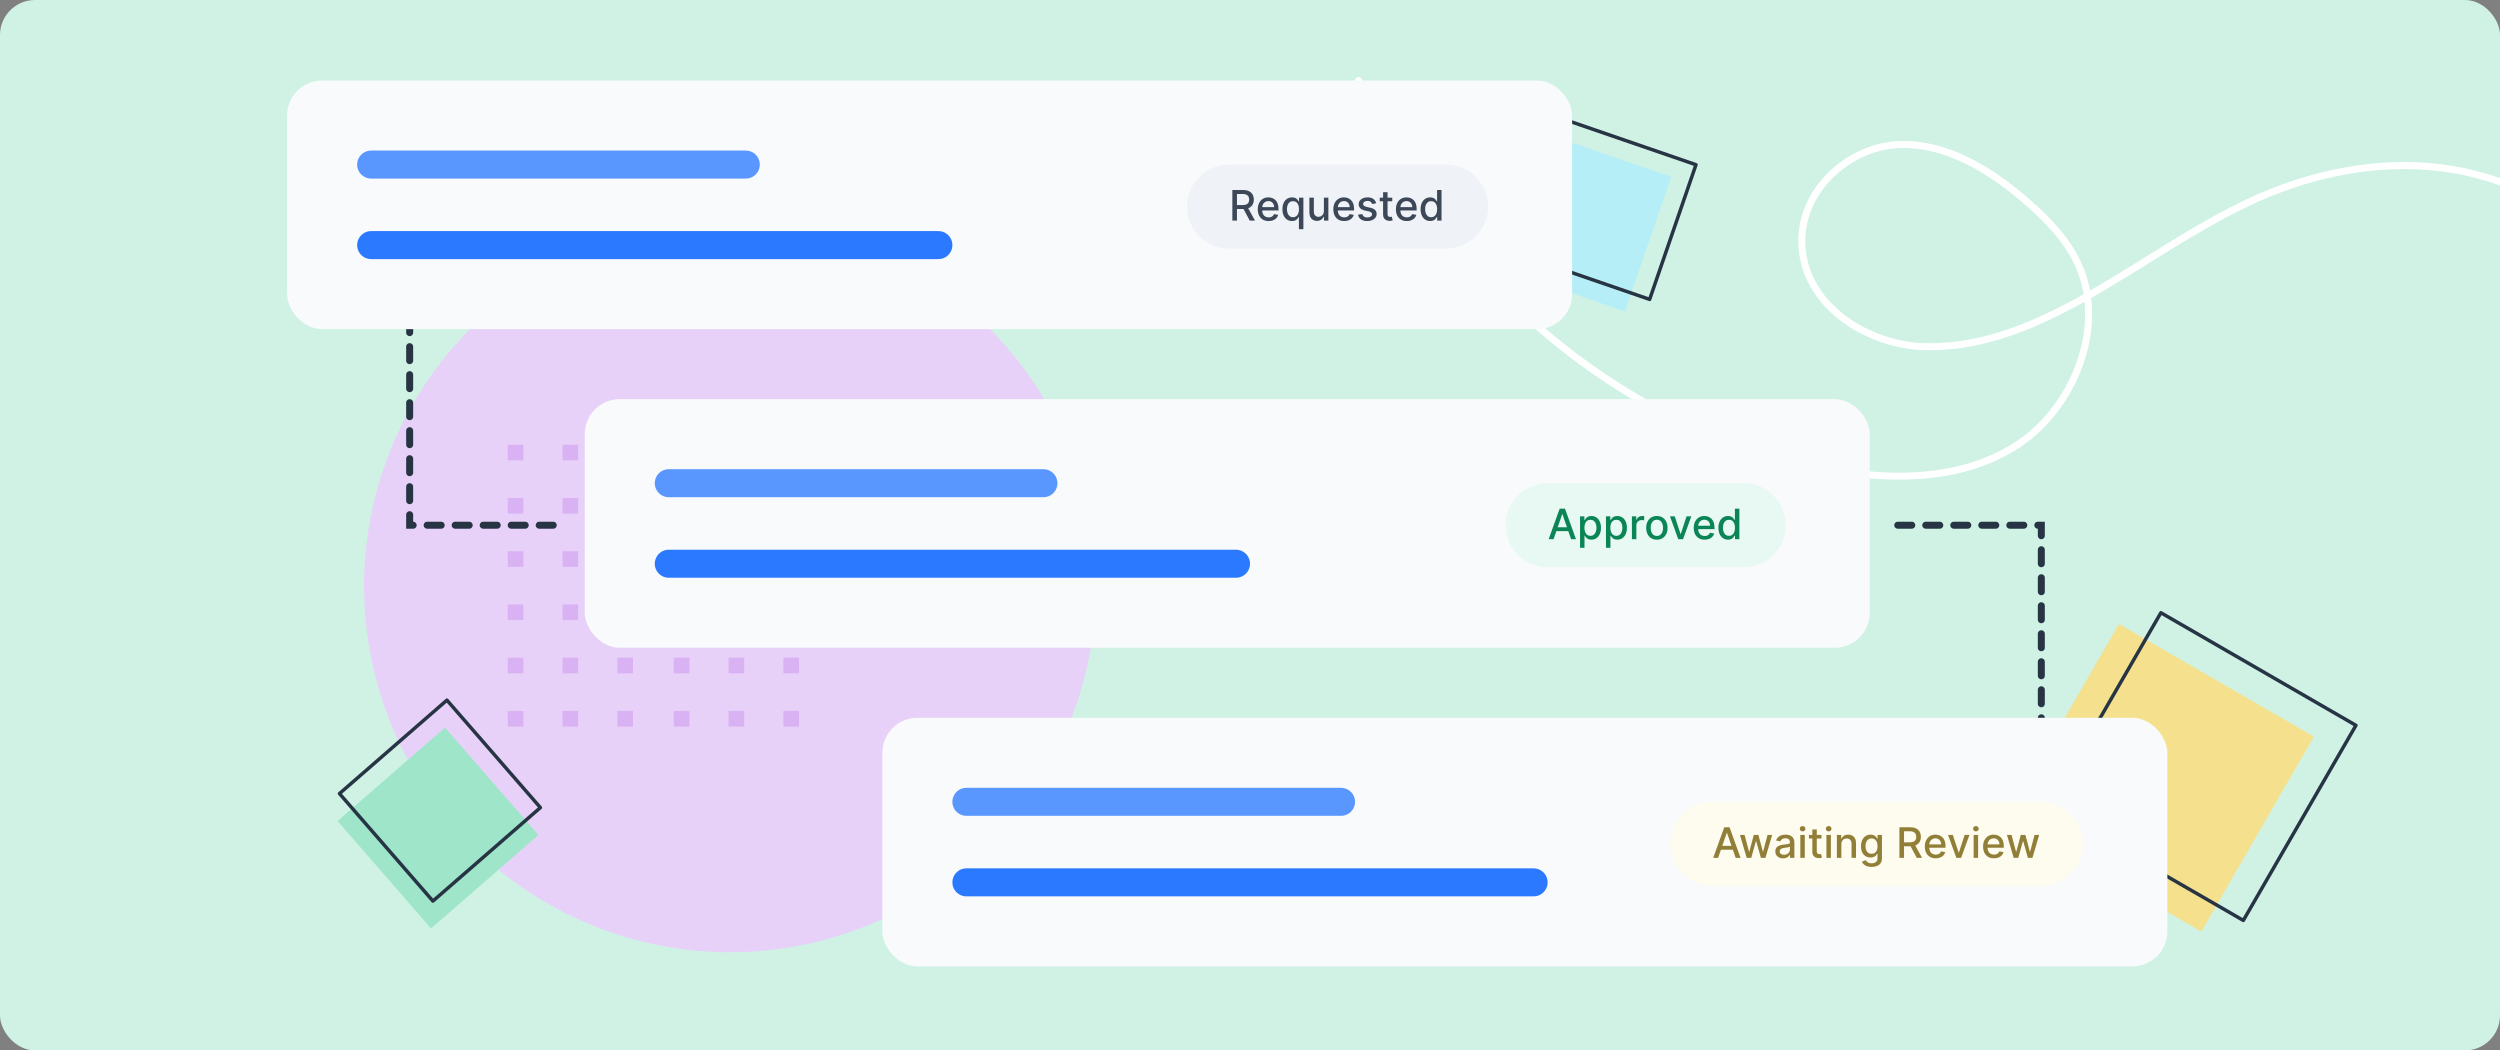 <svg width="714" height="300" viewBox="0 0 714 300" fill="none" xmlns="http://www.w3.org/2000/svg">
<rect x="0" y="0" width="714" height="300" fill="#808080" stroke="none"/>
<rect width="714" height="300" rx="10" fill="#CFF2E5"/>
<g clip-path="url(#clip0_301_1087)">
<path d="M179.026 67.243C205.384 59.456 233.751 62.405 257.946 75.446C260.208 76.654 262.422 77.949 264.59 79.329C281.728 90.243 295.318 105.913 303.699 124.424C312.079 142.936 314.888 163.487 311.781 183.567C311.54 185.194 311.249 186.818 310.902 188.425C306.685 208.998 296.371 227.824 281.304 242.45C266.236 257.076 247.114 266.825 226.426 270.426C205.739 274.028 184.447 271.315 165.322 262.642C146.198 253.968 130.128 239.736 119.205 221.799C118.25 220.257 117.347 218.665 116.475 217.065C113.048 210.657 110.287 203.914 108.233 196.943C105.54 187.785 104.107 178.303 103.976 168.758C103.954 167.092 103.963 165.417 104.018 163.728C104.821 141.808 112.496 120.697 125.957 103.381C139.418 86.065 157.984 73.423 179.026 67.243Z" fill="#E8D1F8"/>
<path d="M605.163 178.212L660.87 210.374L628.707 266.082L573 233.919L605.163 178.212Z" fill="#F5E18D"/>
<path d="M438.862 37.259L477.319 50.49L464.088 88.948L425.63 75.716L438.862 37.259Z" fill="#B6EEF7"/>
<path d="M617.149 175L672.856 207.163L640.693 262.87L584.986 230.707L617.149 175Z" stroke="#273444" stroke-linecap="round" stroke-linejoin="round"/>
<path d="M445.912 33.818L484.37 47.049L471.139 85.507L432.681 72.275L445.912 33.818Z" stroke="#273444" stroke-linecap="round" stroke-linejoin="round"/>
<path d="M96.409 234.479L127.096 207.79L153.786 238.478L123.098 265.167L96.409 234.479Z" fill="#9FE5CA"/>
<path d="M96.954 226.653L127.642 199.963L154.331 230.651L123.644 257.34L96.954 226.653Z" stroke="#273444" stroke-linecap="round" stroke-linejoin="round"/>
<path d="M149.473 127H145V131.473H149.473V127Z" fill="#D9B2F4"/>
<path d="M149.473 172.626H145V177.099H149.473V172.626Z" fill="#D9B2F4"/>
<path d="M165.129 127H160.656V131.473H165.129V127Z" fill="#D9B2F4"/>
<path d="M165.129 172.626H160.656V177.099H165.129V172.626Z" fill="#D9B2F4"/>
<path d="M180.785 127H176.312V131.473H180.785V127Z" fill="#D9B2F4"/>
<path d="M180.785 172.626H176.312V177.099H180.785V172.626Z" fill="#D9B2F4"/>
<path d="M149.473 142.209H145V146.682H149.473V142.209Z" fill="#D9B2F4"/>
<path d="M149.473 187.835H145V192.308H149.473V187.835Z" fill="#D9B2F4"/>
<path d="M165.129 142.209H160.656V146.682H165.129V142.209Z" fill="#D9B2F4"/>
<path d="M165.129 187.835H160.656V192.308H165.129V187.835Z" fill="#D9B2F4"/>
<path d="M180.785 142.209H176.312V146.682H180.785V142.209Z" fill="#D9B2F4"/>
<path d="M180.785 187.835H176.312V192.308H180.785V187.835Z" fill="#D9B2F4"/>
<path d="M149.473 157.417H145V161.89H149.473V157.417Z" fill="#D9B2F4"/>
<path d="M149.473 203.043H145V207.517H149.473V203.043Z" fill="#D9B2F4"/>
<path d="M165.129 157.417H160.656V161.89H165.129V157.417Z" fill="#D9B2F4"/>
<path d="M165.129 203.043H160.656V207.517H165.129V203.043Z" fill="#D9B2F4"/>
<path d="M180.785 157.417H176.312V161.89H180.785V157.417Z" fill="#D9B2F4"/>
<path d="M180.785 203.043H176.312V207.517H180.785V203.043Z" fill="#D9B2F4"/>
<path d="M196.888 127H192.415V131.473H196.888V127Z" fill="#D9B2F4"/>
<path d="M196.888 172.626H192.415V177.099H196.888V172.626Z" fill="#D9B2F4"/>
<path d="M212.544 127H208.071V131.473H212.544V127Z" fill="#D9B2F4"/>
<path d="M212.544 172.626H208.071V177.099H212.544V172.626Z" fill="#D9B2F4"/>
<path d="M228.2 127H223.727V131.473H228.2V127Z" fill="#D9B2F4"/>
<path d="M228.2 172.626H223.727V177.099H228.2V172.626Z" fill="#D9B2F4"/>
<path d="M196.888 142.209H192.415V146.682H196.888V142.209Z" fill="#D9B2F4"/>
<path d="M196.888 187.835H192.415V192.308H196.888V187.835Z" fill="#D9B2F4"/>
<path d="M212.544 142.209H208.071V146.682H212.544V142.209Z" fill="#D9B2F4"/>
<path d="M212.544 187.835H208.071V192.308H212.544V187.835Z" fill="#D9B2F4"/>
<path d="M228.2 142.209H223.727V146.682H228.2V142.209Z" fill="#D9B2F4"/>
<path d="M228.2 187.835H223.727V192.308H228.2V187.835Z" fill="#D9B2F4"/>
<path d="M196.888 157.417H192.415V161.89H196.888V157.417Z" fill="#D9B2F4"/>
<path d="M196.888 203.043H192.415V207.517H196.888V203.043Z" fill="#D9B2F4"/>
<path d="M212.544 157.417H208.071V161.89H212.544V157.417Z" fill="#D9B2F4"/>
<path d="M212.544 203.043H208.071V207.517H212.544V203.043Z" fill="#D9B2F4"/>
<path d="M228.2 157.417H223.727V161.89H228.2V157.417Z" fill="#D9B2F4"/>
<path d="M228.2 203.043H223.727V207.517H228.2V203.043Z" fill="#D9B2F4"/>
<path d="M762 109.876C757.93 82.988 738.103 60.903 714.778 52.215C691.453 43.526 665.433 46.947 642.699 57.529C611.774 71.896 584.035 99.292 550.472 99.04C533.705 98.925 514.439 87.16 514.6 68.578C514.744 53.351 528.847 41.684 542.586 41.27C556.325 40.855 569.137 48.916 579.854 58.452C585.372 63.365 590.693 68.918 593.756 75.996C601.504 93.808 591.996 116.415 576.722 126.672C561.448 136.929 542.396 137.311 524.677 134.501C466.392 125.117 413.409 81.893 388 23" stroke="white" stroke-width="2" stroke-linecap="round" stroke-linejoin="round"/>
<path d="M117 91V150H159" stroke="#273444" stroke-width="2" stroke-linecap="round" stroke-dasharray="4 4"/>
<path d="M583 209V150H541" stroke="#273444" stroke-width="2" stroke-linecap="round" stroke-dasharray="4 4"/>
<rect x="82" y="23" width="367" height="71" rx="10" fill="#F9FAFC"/>
<path d="M106 47H213" stroke="#5997FF" stroke-width="8" stroke-linecap="round"/>
<path d="M106 70H268" stroke="#2A79FF" stroke-width="8" stroke-linecap="round"/>
<path d="M339 59C339 52.373 344.373 47 351 47H413C419.627 47 425 52.373 425 59C425 65.628 419.627 71 413 71H351C344.373 71 339 65.628 339 59Z" fill="#EFF2F7"/>
<path d="M351.959 63V54.273H355.07C355.746 54.273 356.307 54.389 356.753 54.622C357.202 54.855 357.537 55.178 357.759 55.59C357.98 55.999 358.091 56.472 358.091 57.009C358.091 57.543 357.979 58.013 357.754 58.419C357.533 58.823 357.197 59.136 356.749 59.361C356.303 59.585 355.741 59.698 355.065 59.698H352.709V58.564H354.946C355.372 58.564 355.719 58.503 355.986 58.381C356.256 58.259 356.453 58.081 356.578 57.848C356.703 57.615 356.766 57.335 356.766 57.009C356.766 56.679 356.702 56.394 356.574 56.152C356.449 55.911 356.251 55.726 355.982 55.598C355.714 55.468 355.364 55.402 354.929 55.402H353.276V63H351.959ZM356.267 59.063L358.423 63H356.923L354.81 59.063H356.267ZM362.33 63.132C361.685 63.132 361.13 62.995 360.664 62.719C360.201 62.441 359.843 62.05 359.59 61.547C359.34 61.041 359.215 60.449 359.215 59.77C359.215 59.1 359.34 58.509 359.59 57.997C359.843 57.486 360.195 57.087 360.647 56.8C361.101 56.513 361.632 56.37 362.24 56.37C362.61 56.37 362.968 56.431 363.314 56.553C363.661 56.675 363.972 56.867 364.248 57.128C364.523 57.389 364.74 57.729 364.9 58.147C365.059 58.561 365.138 59.066 365.138 59.659V60.111H359.935V59.156H363.89C363.89 58.821 363.821 58.524 363.685 58.266C363.549 58.004 363.357 57.798 363.11 57.648C362.865 57.497 362.578 57.422 362.249 57.422C361.891 57.422 361.578 57.51 361.311 57.686C361.047 57.86 360.843 58.087 360.698 58.368C360.556 58.647 360.485 58.949 360.485 59.276V60.022C360.485 60.459 360.561 60.831 360.715 61.138C360.871 61.445 361.088 61.679 361.367 61.841C361.645 62 361.971 62.08 362.343 62.08C362.584 62.08 362.804 62.046 363.003 61.977C363.202 61.906 363.374 61.801 363.519 61.662C363.664 61.523 363.775 61.351 363.851 61.147L365.057 61.364C364.961 61.719 364.787 62.03 364.537 62.297C364.29 62.561 363.979 62.767 363.604 62.915C363.232 63.06 362.807 63.132 362.33 63.132ZM370.971 65.455V61.982H370.894C370.817 62.121 370.707 62.28 370.562 62.459C370.42 62.638 370.224 62.794 369.974 62.928C369.724 63.061 369.4 63.128 369.002 63.128C368.474 63.128 368.002 62.993 367.587 62.723C367.175 62.45 366.852 62.063 366.616 61.56C366.383 61.054 366.266 60.448 366.266 59.74C366.266 59.033 366.384 58.428 366.62 57.925C366.859 57.422 367.185 57.037 367.6 56.77C368.015 56.503 368.485 56.37 369.011 56.37C369.417 56.37 369.744 56.438 369.991 56.574C370.241 56.708 370.434 56.864 370.57 57.043C370.71 57.222 370.817 57.379 370.894 57.516H371.001V56.455H372.245V65.455H370.971ZM369.283 62.041C369.65 62.041 369.96 61.945 370.212 61.752C370.468 61.556 370.661 61.284 370.792 60.938C370.925 60.591 370.992 60.188 370.992 59.727C370.992 59.273 370.927 58.875 370.796 58.534C370.665 58.193 370.474 57.928 370.221 57.737C369.968 57.547 369.656 57.452 369.283 57.452C368.9 57.452 368.58 57.551 368.325 57.75C368.069 57.949 367.876 58.22 367.745 58.564C367.617 58.908 367.553 59.296 367.553 59.727C367.553 60.165 367.619 60.558 367.749 60.908C367.88 61.257 368.073 61.534 368.329 61.739C368.587 61.941 368.906 62.041 369.283 62.041ZM378.104 60.286V56.455H379.383V63H378.13V61.867H378.062C377.911 62.216 377.67 62.507 377.337 62.74C377.008 62.97 376.597 63.085 376.106 63.085C375.685 63.085 375.313 62.993 374.989 62.808C374.668 62.621 374.415 62.344 374.231 61.977C374.049 61.611 373.958 61.158 373.958 60.618V56.455H375.232V60.465C375.232 60.911 375.356 61.266 375.603 61.53C375.85 61.794 376.171 61.926 376.566 61.926C376.805 61.926 377.042 61.867 377.278 61.747C377.516 61.628 377.714 61.448 377.87 61.206C378.029 60.965 378.107 60.658 378.104 60.286ZM383.916 63.132C383.271 63.132 382.716 62.995 382.25 62.719C381.787 62.441 381.429 62.05 381.176 61.547C380.926 61.041 380.801 60.449 380.801 59.77C380.801 59.1 380.926 58.509 381.176 57.997C381.429 57.486 381.781 57.087 382.233 56.8C382.687 56.513 383.218 56.37 383.826 56.37C384.196 56.37 384.554 56.431 384.9 56.553C385.247 56.675 385.558 56.867 385.833 57.128C386.109 57.389 386.326 57.729 386.485 58.147C386.645 58.561 386.724 59.066 386.724 59.659V60.111H381.521V59.156H385.475C385.475 58.821 385.407 58.524 385.271 58.266C385.135 58.004 384.943 57.798 384.696 57.648C384.451 57.497 384.164 57.422 383.835 57.422C383.477 57.422 383.164 57.51 382.897 57.686C382.633 57.86 382.429 58.087 382.284 58.368C382.142 58.647 382.071 58.949 382.071 59.276V60.022C382.071 60.459 382.147 60.831 382.301 61.138C382.457 61.445 382.674 61.679 382.953 61.841C383.231 62 383.556 62.08 383.929 62.08C384.17 62.08 384.39 62.046 384.589 61.977C384.788 61.906 384.96 61.801 385.105 61.662C385.25 61.523 385.36 61.351 385.437 61.147L386.643 61.364C386.547 61.719 386.373 62.03 386.123 62.297C385.876 62.561 385.565 62.767 385.19 62.915C384.818 63.06 384.393 63.132 383.916 63.132ZM393.043 58.053L391.888 58.257C391.839 58.11 391.763 57.969 391.658 57.835C391.555 57.702 391.416 57.593 391.24 57.507C391.064 57.422 390.844 57.379 390.58 57.379C390.219 57.379 389.918 57.46 389.676 57.622C389.435 57.781 389.314 57.987 389.314 58.24C389.314 58.459 389.395 58.635 389.557 58.769C389.719 58.902 389.98 59.011 390.341 59.097L391.381 59.335C391.983 59.475 392.432 59.689 392.727 59.979C393.023 60.269 393.17 60.645 393.17 61.108C393.17 61.5 393.057 61.85 392.83 62.156C392.605 62.46 392.291 62.699 391.888 62.872C391.487 63.046 391.023 63.132 390.494 63.132C389.761 63.132 389.163 62.976 388.7 62.663C388.237 62.348 387.953 61.901 387.848 61.321L389.08 61.134C389.156 61.455 389.314 61.698 389.553 61.862C389.791 62.024 390.102 62.105 390.486 62.105C390.903 62.105 391.237 62.019 391.487 61.845C391.737 61.669 391.862 61.455 391.862 61.202C391.862 60.997 391.786 60.825 391.632 60.686C391.482 60.547 391.25 60.442 390.938 60.371L389.83 60.128C389.219 59.989 388.767 59.767 388.474 59.463C388.185 59.159 388.04 58.774 388.04 58.308C388.04 57.922 388.148 57.584 388.364 57.294C388.58 57.004 388.878 56.779 389.259 56.617C389.639 56.452 390.075 56.37 390.567 56.37C391.274 56.37 391.831 56.523 392.237 56.83C392.643 57.134 392.912 57.541 393.043 58.053ZM397.627 56.455V57.477H394.051V56.455H397.627ZM395.01 54.886H396.284V61.078C396.284 61.325 396.321 61.511 396.395 61.636C396.469 61.759 396.564 61.843 396.681 61.888C396.8 61.931 396.929 61.952 397.069 61.952C397.171 61.952 397.26 61.945 397.337 61.931C397.414 61.916 397.473 61.905 397.516 61.897L397.746 62.949C397.672 62.977 397.567 63.006 397.431 63.034C397.294 63.066 397.124 63.083 396.919 63.085C396.584 63.091 396.272 63.031 395.982 62.906C395.692 62.781 395.458 62.588 395.279 62.327C395.1 62.066 395.01 61.737 395.01 61.343V54.886ZM401.787 63.132C401.142 63.132 400.587 62.995 400.121 62.719C399.658 62.441 399.3 62.05 399.047 61.547C398.797 61.041 398.672 60.449 398.672 59.77C398.672 59.1 398.797 58.509 399.047 57.997C399.3 57.486 399.652 57.087 400.104 56.8C400.558 56.513 401.089 56.37 401.697 56.37C402.067 56.37 402.425 56.431 402.771 56.553C403.118 56.675 403.429 56.867 403.705 57.128C403.98 57.389 404.197 57.729 404.357 58.147C404.516 58.561 404.595 59.066 404.595 59.659V60.111H399.392V59.156H403.347C403.347 58.821 403.278 58.524 403.142 58.266C403.006 58.004 402.814 57.798 402.567 57.648C402.322 57.497 402.036 57.422 401.706 57.422C401.348 57.422 401.036 57.51 400.768 57.686C400.504 57.86 400.3 58.087 400.155 58.368C400.013 58.647 399.942 58.949 399.942 59.276V60.022C399.942 60.459 400.018 60.831 400.172 61.138C400.328 61.445 400.545 61.679 400.824 61.841C401.102 62 401.428 62.08 401.8 62.08C402.041 62.08 402.261 62.046 402.46 61.977C402.659 61.906 402.831 61.801 402.976 61.662C403.121 61.523 403.232 61.351 403.308 61.147L404.514 61.364C404.418 61.719 404.244 62.03 403.994 62.297C403.747 62.561 403.436 62.767 403.061 62.915C402.689 63.06 402.264 63.132 401.787 63.132ZM408.459 63.128C407.931 63.128 407.459 62.993 407.044 62.723C406.632 62.45 406.309 62.063 406.073 61.56C405.84 61.054 405.723 60.448 405.723 59.74C405.723 59.033 405.841 58.428 406.077 57.925C406.316 57.422 406.642 57.037 407.057 56.77C407.472 56.503 407.942 56.37 408.468 56.37C408.874 56.37 409.201 56.438 409.448 56.574C409.698 56.708 409.891 56.864 410.027 57.043C410.167 57.222 410.275 57.379 410.351 57.516H410.428V54.273H411.702V63H410.458V61.982H410.351C410.275 62.121 410.164 62.28 410.019 62.459C409.877 62.638 409.681 62.794 409.431 62.928C409.181 63.061 408.857 63.128 408.459 63.128ZM408.74 62.041C409.107 62.041 409.417 61.945 409.669 61.752C409.925 61.556 410.118 61.284 410.249 60.938C410.382 60.591 410.449 60.188 410.449 59.727C410.449 59.273 410.384 58.875 410.253 58.534C410.123 58.193 409.931 57.928 409.678 57.737C409.425 57.547 409.113 57.452 408.74 57.452C408.357 57.452 408.037 57.551 407.782 57.75C407.526 57.949 407.333 58.22 407.202 58.564C407.074 58.908 407.01 59.296 407.01 59.727C407.01 60.165 407.076 60.558 407.206 60.908C407.337 61.257 407.53 61.534 407.786 61.739C408.044 61.941 408.363 62.041 408.74 62.041Z" fill="#3C4858"/>
<rect x="167" y="114" width="367" height="71" rx="10" fill="#F9FAFC"/>
<path d="M191 138H298" stroke="#5997FF" stroke-width="8" stroke-linecap="round"/>
<path d="M191 161H353" stroke="#2A79FF" stroke-width="8" stroke-linecap="round"/>
<path d="M430 150C430 143.373 435.373 138 442 138H498C504.627 138 510 143.373 510 150C510 156.628 504.627 162 498 162H442C435.373 162 430 156.628 430 150Z" fill="#E7F9F2"/>
<path d="M443.696 154H442.298L445.439 145.273H446.96L450.101 154H448.703L446.236 146.858H446.168L443.696 154ZM443.93 150.583H448.464V151.691H443.93V150.583ZM451.259 156.455V147.455H452.503V148.516H452.61C452.684 148.379 452.79 148.222 452.929 148.043C453.069 147.864 453.262 147.708 453.509 147.574C453.756 147.438 454.083 147.37 454.489 147.37C455.017 147.37 455.489 147.503 455.904 147.77C456.319 148.037 456.644 148.422 456.88 148.925C457.118 149.428 457.238 150.033 457.238 150.74C457.238 151.448 457.12 152.054 456.884 152.56C456.648 153.063 456.324 153.45 455.912 153.723C455.5 153.993 455.03 154.128 454.502 154.128C454.104 154.128 453.779 154.061 453.526 153.928C453.276 153.794 453.08 153.638 452.938 153.459C452.796 153.28 452.686 153.121 452.61 152.982H452.533V156.455H451.259ZM452.507 150.727C452.507 151.188 452.574 151.591 452.708 151.938C452.841 152.284 453.034 152.556 453.287 152.752C453.54 152.945 453.85 153.041 454.216 153.041C454.597 153.041 454.915 152.941 455.171 152.739C455.426 152.534 455.62 152.257 455.75 151.908C455.884 151.558 455.951 151.165 455.951 150.727C455.951 150.296 455.885 149.908 455.755 149.564C455.627 149.22 455.434 148.949 455.175 148.75C454.919 148.551 454.6 148.452 454.216 148.452C453.847 148.452 453.534 148.547 453.279 148.737C453.026 148.928 452.834 149.193 452.703 149.534C452.573 149.875 452.507 150.273 452.507 150.727ZM458.665 156.455V147.455H459.909V148.516H460.016C460.09 148.379 460.196 148.222 460.336 148.043C460.475 147.864 460.668 147.708 460.915 147.574C461.162 147.438 461.489 147.37 461.895 147.37C462.424 147.37 462.895 147.503 463.31 147.77C463.725 148.037 464.05 148.422 464.286 148.925C464.524 149.428 464.644 150.033 464.644 150.74C464.644 151.448 464.526 152.054 464.29 152.56C464.054 153.063 463.73 153.45 463.319 153.723C462.907 153.993 462.436 154.128 461.908 154.128C461.51 154.128 461.185 154.061 460.932 153.928C460.682 153.794 460.486 153.638 460.344 153.459C460.202 153.28 460.093 153.121 460.016 152.982H459.939V156.455H458.665ZM459.914 150.727C459.914 151.188 459.98 151.591 460.114 151.938C460.247 152.284 460.441 152.556 460.694 152.752C460.946 152.945 461.256 153.041 461.622 153.041C462.003 153.041 462.321 152.941 462.577 152.739C462.833 152.534 463.026 152.257 463.157 151.908C463.29 151.558 463.357 151.165 463.357 150.727C463.357 150.296 463.292 149.908 463.161 149.564C463.033 149.22 462.84 148.949 462.581 148.75C462.326 148.551 462.006 148.452 461.622 148.452C461.253 148.452 460.941 148.547 460.685 148.737C460.432 148.928 460.24 149.193 460.11 149.534C459.979 149.875 459.914 150.273 459.914 150.727ZM466.071 154V147.455H467.303V148.495H467.371C467.49 148.142 467.701 147.865 468.002 147.664C468.306 147.459 468.649 147.357 469.033 147.357C469.113 147.357 469.206 147.36 469.314 147.365C469.425 147.371 469.512 147.378 469.574 147.387V148.605C469.523 148.591 469.432 148.575 469.301 148.558C469.171 148.539 469.04 148.529 468.909 148.529C468.608 148.529 468.34 148.593 468.104 148.72C467.871 148.845 467.686 149.02 467.55 149.245C467.414 149.466 467.345 149.719 467.345 150.003V154H466.071ZM473.2 154.132C472.586 154.132 472.05 153.992 471.593 153.71C471.136 153.429 470.781 153.036 470.528 152.53C470.275 152.024 470.148 151.433 470.148 150.757C470.148 150.078 470.275 149.485 470.528 148.976C470.781 148.468 471.136 148.073 471.593 147.791C472.05 147.51 472.586 147.37 473.2 147.37C473.813 147.37 474.349 147.51 474.806 147.791C475.263 148.073 475.619 148.468 475.871 148.976C476.124 149.485 476.251 150.078 476.251 150.757C476.251 151.433 476.124 152.024 475.871 152.53C475.619 153.036 475.263 153.429 474.806 153.71C474.349 153.992 473.813 154.132 473.2 154.132ZM473.204 153.063C473.602 153.063 473.931 152.958 474.192 152.747C474.454 152.537 474.647 152.257 474.772 151.908C474.9 151.558 474.964 151.174 474.964 150.753C474.964 150.335 474.9 149.952 474.772 149.602C474.647 149.25 474.454 148.968 474.192 148.754C473.931 148.541 473.602 148.435 473.204 148.435C472.803 148.435 472.471 148.541 472.207 148.754C471.945 148.968 471.751 149.25 471.623 149.602C471.498 149.952 471.435 150.335 471.435 150.753C471.435 151.174 471.498 151.558 471.623 151.908C471.751 152.257 471.945 152.537 472.207 152.747C472.471 152.958 472.803 153.063 473.204 153.063ZM483.05 147.455L480.676 154H479.312L476.935 147.455H478.303L479.96 152.492H480.028L481.682 147.455H483.05ZM486.845 154.132C486.201 154.132 485.645 153.995 485.179 153.719C484.716 153.441 484.358 153.05 484.105 152.547C483.855 152.041 483.73 151.449 483.73 150.77C483.73 150.1 483.855 149.509 484.105 148.997C484.358 148.486 484.711 148.087 485.162 147.8C485.617 147.513 486.148 147.37 486.756 147.37C487.125 147.37 487.483 147.431 487.83 147.553C488.176 147.675 488.488 147.867 488.763 148.128C489.039 148.389 489.256 148.729 489.415 149.147C489.574 149.561 489.654 150.066 489.654 150.659V151.111H484.451V150.156H488.405C488.405 149.821 488.337 149.524 488.201 149.266C488.064 149.004 487.872 148.799 487.625 148.648C487.381 148.497 487.094 148.422 486.765 148.422C486.407 148.422 486.094 148.51 485.827 148.686C485.563 148.86 485.358 149.087 485.213 149.368C485.071 149.647 485 149.949 485 150.276V151.022C485 151.459 485.077 151.831 485.23 152.138C485.387 152.445 485.604 152.679 485.882 152.841C486.161 153 486.486 153.08 486.858 153.08C487.1 153.08 487.32 153.046 487.519 152.977C487.718 152.906 487.89 152.801 488.034 152.662C488.179 152.523 488.29 152.351 488.367 152.147L489.573 152.364C489.476 152.719 489.303 153.03 489.053 153.297C488.806 153.561 488.495 153.767 488.12 153.915C487.747 154.06 487.323 154.132 486.845 154.132ZM493.518 154.128C492.989 154.128 492.518 153.993 492.103 153.723C491.691 153.45 491.367 153.063 491.131 152.56C490.898 152.054 490.782 151.448 490.782 150.74C490.782 150.033 490.9 149.428 491.136 148.925C491.374 148.422 491.701 148.037 492.116 147.77C492.531 147.503 493.001 147.37 493.526 147.37C493.932 147.37 494.259 147.438 494.506 147.574C494.756 147.708 494.95 147.864 495.086 148.043C495.225 148.222 495.333 148.379 495.41 148.516H495.486V145.273H496.761V154H495.516V152.982H495.41C495.333 153.121 495.222 153.28 495.077 153.459C494.935 153.638 494.739 153.794 494.489 153.928C494.239 154.061 493.915 154.128 493.518 154.128ZM493.799 153.041C494.165 153.041 494.475 152.945 494.728 152.752C494.984 152.556 495.177 152.284 495.307 151.938C495.441 151.591 495.508 151.188 495.508 150.727C495.508 150.273 495.442 149.875 495.312 149.534C495.181 149.193 494.989 148.928 494.736 148.737C494.484 148.547 494.171 148.452 493.799 148.452C493.415 148.452 493.096 148.551 492.84 148.75C492.584 148.949 492.391 149.22 492.261 149.564C492.133 149.908 492.069 150.296 492.069 150.727C492.069 151.165 492.134 151.558 492.265 151.908C492.396 152.257 492.589 152.534 492.844 152.739C493.103 152.941 493.421 153.041 493.799 153.041Z" fill="#0B8556"/>
<rect x="252" y="205" width="367" height="71" rx="10" fill="#F9FAFC"/>
<path d="M276 229H383" stroke="#5997FF" stroke-width="8" stroke-linecap="round"/>
<path d="M276 252H438" stroke="#2A79FF" stroke-width="8" stroke-linecap="round"/>
<path d="M477 241C477 234.373 482.373 229 489 229H583C589.627 229 595 234.373 595 241C595 247.628 589.627 253 583 253H489C482.373 253 477 247.628 477 241Z" fill="#FEFBEF"/>
<path d="M490.696 245H489.298L492.439 236.273H493.96L497.101 245H495.703L493.236 237.858H493.168L490.696 245ZM490.93 241.583H495.465V242.69H490.93V241.583ZM498.858 245L496.931 238.455H498.248L499.531 243.261H499.595L500.882 238.455H502.199L503.477 243.24H503.541L504.815 238.455H506.132L504.21 245H502.91L501.581 240.274H501.483L500.153 245H498.858ZM509.246 245.145C508.831 245.145 508.456 245.068 508.121 244.915C507.786 244.759 507.52 244.533 507.324 244.237C507.131 243.942 507.034 243.58 507.034 243.151C507.034 242.781 507.105 242.477 507.247 242.239C507.389 242 507.581 241.811 507.822 241.672C508.064 241.533 508.334 241.428 508.632 241.357C508.93 241.286 509.234 241.232 509.544 241.195C509.936 241.149 510.254 241.112 510.499 241.084C510.743 241.053 510.92 241.003 511.031 240.935C511.142 240.867 511.197 240.756 511.197 240.602V240.573C511.197 240.2 511.092 239.912 510.882 239.708C510.675 239.503 510.365 239.401 509.953 239.401C509.524 239.401 509.186 239.496 508.939 239.686C508.695 239.874 508.526 240.083 508.432 240.313L507.234 240.04C507.376 239.642 507.584 239.321 507.857 239.077C508.132 238.83 508.449 238.651 508.807 238.54C509.165 238.426 509.541 238.369 509.936 238.369C510.197 238.369 510.474 238.401 510.767 238.463C511.063 238.523 511.338 238.634 511.594 238.796C511.852 238.958 512.064 239.189 512.229 239.49C512.393 239.788 512.476 240.176 512.476 240.654V245H511.232V244.105H511.18C511.098 244.27 510.974 244.432 510.81 244.591C510.645 244.75 510.433 244.882 510.175 244.987C509.916 245.092 509.607 245.145 509.246 245.145ZM509.523 244.122C509.875 244.122 510.176 244.053 510.426 243.913C510.679 243.774 510.871 243.592 511.001 243.368C511.135 243.141 511.202 242.898 511.202 242.639V241.796C511.156 241.841 511.068 241.884 510.938 241.923C510.81 241.96 510.663 241.993 510.499 242.021C510.334 242.047 510.173 242.071 510.017 242.094C509.861 242.114 509.73 242.131 509.625 242.145C509.378 242.176 509.152 242.229 508.947 242.303C508.746 242.377 508.584 242.483 508.462 242.622C508.342 242.759 508.283 242.94 508.283 243.168C508.283 243.483 508.399 243.722 508.632 243.884C508.865 244.043 509.162 244.122 509.523 244.122ZM514.173 245V238.455H515.447V245H514.173ZM514.816 237.445C514.595 237.445 514.405 237.371 514.245 237.223C514.089 237.073 514.011 236.894 514.011 236.686C514.011 236.476 514.089 236.297 514.245 236.149C514.405 235.999 514.595 235.923 514.816 235.923C515.038 235.923 515.227 235.999 515.383 236.149C515.542 236.297 515.622 236.476 515.622 236.686C515.622 236.894 515.542 237.073 515.383 237.223C515.227 237.371 515.038 237.445 514.816 237.445ZM520.217 238.455V239.477H516.641V238.455H520.217ZM517.6 236.886H518.874V243.078C518.874 243.325 518.911 243.511 518.985 243.636C519.059 243.759 519.154 243.842 519.271 243.888C519.39 243.931 519.519 243.952 519.658 243.952C519.761 243.952 519.85 243.945 519.927 243.931C520.004 243.916 520.063 243.905 520.106 243.896L520.336 244.949C520.262 244.977 520.157 245.006 520.021 245.034C519.884 245.065 519.714 245.083 519.509 245.085C519.174 245.091 518.862 245.031 518.572 244.906C518.282 244.781 518.048 244.588 517.869 244.327C517.69 244.065 517.6 243.737 517.6 243.342V236.886ZM521.626 245V238.455H522.9V245H521.626ZM522.27 237.445C522.048 237.445 521.858 237.371 521.699 237.223C521.542 237.073 521.464 236.894 521.464 236.686C521.464 236.476 521.542 236.297 521.699 236.149C521.858 235.999 522.048 235.923 522.27 235.923C522.491 235.923 522.68 235.999 522.836 236.149C522.995 236.297 523.075 236.476 523.075 236.686C523.075 236.894 522.995 237.073 522.836 237.223C522.68 237.371 522.491 237.445 522.27 237.445ZM525.889 241.114V245H524.614V238.455H525.837V239.52H525.918C526.069 239.173 526.305 238.895 526.626 238.685C526.95 238.475 527.357 238.369 527.849 238.369C528.295 238.369 528.685 238.463 529.021 238.651C529.356 238.835 529.616 239.111 529.8 239.477C529.985 239.844 530.077 240.297 530.077 240.837V245H528.803V240.99C528.803 240.516 528.68 240.145 528.433 239.878C528.185 239.608 527.846 239.473 527.414 239.473C527.119 239.473 526.856 239.537 526.626 239.665C526.398 239.793 526.218 239.98 526.085 240.227C525.954 240.472 525.889 240.767 525.889 241.114ZM534.531 247.591C534.011 247.591 533.563 247.523 533.188 247.386C532.816 247.25 532.512 247.07 532.276 246.845C532.041 246.621 531.864 246.375 531.748 246.108L532.843 245.656C532.92 245.781 533.022 245.913 533.15 246.053C533.281 246.195 533.457 246.315 533.678 246.415C533.903 246.514 534.191 246.564 534.543 246.564C535.026 246.564 535.425 246.446 535.741 246.21C536.056 245.977 536.214 245.605 536.214 245.094V243.807H536.133C536.056 243.946 535.945 244.101 535.8 244.271C535.658 244.442 535.462 244.59 535.212 244.715C534.962 244.84 534.637 244.902 534.237 244.902C533.719 244.902 533.254 244.781 532.839 244.54C532.427 244.296 532.1 243.936 531.859 243.462C531.62 242.984 531.501 242.398 531.501 241.702C531.501 241.006 531.619 240.409 531.854 239.912C532.093 239.415 532.42 239.034 532.835 238.77C533.249 238.503 533.719 238.369 534.245 238.369C534.651 238.369 534.979 238.438 535.229 238.574C535.479 238.708 535.674 238.864 535.813 239.043C535.955 239.222 536.065 239.379 536.141 239.516H536.235V238.455H537.484V245.145C537.484 245.708 537.353 246.169 537.092 246.53C536.83 246.891 536.477 247.158 536.031 247.331C535.587 247.504 535.087 247.591 534.531 247.591ZM534.518 243.845C534.884 243.845 535.194 243.76 535.447 243.59C535.702 243.416 535.896 243.169 536.026 242.848C536.16 242.524 536.227 242.136 536.227 241.685C536.227 241.244 536.161 240.857 536.031 240.521C535.9 240.186 535.708 239.925 535.455 239.737C535.202 239.547 534.89 239.452 534.518 239.452C534.134 239.452 533.815 239.551 533.559 239.75C533.303 239.946 533.11 240.213 532.979 240.551C532.852 240.889 532.788 241.267 532.788 241.685C532.788 242.114 532.853 242.49 532.984 242.814C533.114 243.138 533.308 243.391 533.563 243.573C533.822 243.754 534.14 243.845 534.518 243.845ZM542.471 245V236.273H545.581C546.257 236.273 546.819 236.389 547.265 236.622C547.713 236.855 548.049 237.178 548.27 237.59C548.492 237.999 548.603 238.472 548.603 239.009C548.603 239.543 548.49 240.013 548.266 240.419C548.044 240.823 547.709 241.136 547.26 241.361C546.814 241.585 546.253 241.698 545.577 241.698H543.221V240.564H545.458C545.884 240.564 546.23 240.503 546.498 240.381C546.767 240.259 546.965 240.081 547.09 239.848C547.215 239.615 547.277 239.335 547.277 239.009C547.277 238.679 547.213 238.394 547.086 238.152C546.961 237.911 546.763 237.726 546.493 237.598C546.226 237.467 545.875 237.402 545.441 237.402H543.787V245H542.471ZM546.779 241.063L548.935 245H547.435L545.321 241.063H546.779ZM552.842 245.132C552.197 245.132 551.641 244.994 551.175 244.719C550.712 244.44 550.354 244.05 550.102 243.547C549.852 243.041 549.727 242.449 549.727 241.77C549.727 241.1 549.852 240.509 550.102 239.997C550.354 239.486 550.707 239.087 551.158 238.8C551.613 238.513 552.144 238.369 552.752 238.369C553.121 238.369 553.479 238.431 553.826 238.553C554.173 238.675 554.484 238.867 554.759 239.128C555.035 239.389 555.252 239.729 555.411 240.146C555.57 240.561 555.65 241.065 555.65 241.659V242.111H550.447V241.156H554.401C554.401 240.821 554.333 240.524 554.197 240.266C554.06 240.004 553.869 239.798 553.621 239.648C553.377 239.497 553.09 239.422 552.761 239.422C552.403 239.422 552.09 239.51 551.823 239.686C551.559 239.859 551.354 240.087 551.21 240.368C551.068 240.646 550.996 240.949 550.996 241.276V242.021C550.996 242.459 551.073 242.831 551.227 243.138C551.383 243.445 551.6 243.679 551.879 243.841C552.157 244 552.482 244.08 552.854 244.08C553.096 244.08 553.316 244.046 553.515 243.977C553.714 243.906 553.886 243.801 554.031 243.662C554.175 243.523 554.286 243.351 554.363 243.146L555.569 243.364C555.472 243.719 555.299 244.03 555.049 244.297C554.802 244.561 554.491 244.767 554.116 244.915C553.744 245.06 553.319 245.132 552.842 245.132ZM562.476 238.455L560.102 245H558.738L556.36 238.455H557.728L559.386 243.492H559.454L561.108 238.455H562.476ZM563.673 245V238.455H564.947V245H563.673ZM564.316 237.445C564.095 237.445 563.905 237.371 563.745 237.223C563.589 237.073 563.511 236.894 563.511 236.686C563.511 236.476 563.589 236.297 563.745 236.149C563.905 235.999 564.095 235.923 564.316 235.923C564.538 235.923 564.727 235.999 564.883 236.149C565.042 236.297 565.122 236.476 565.122 236.686C565.122 236.894 565.042 237.073 564.883 237.223C564.727 237.371 564.538 237.445 564.316 237.445ZM569.482 245.132C568.837 245.132 568.282 244.994 567.816 244.719C567.353 244.44 566.995 244.05 566.742 243.547C566.492 243.041 566.367 242.449 566.367 241.77C566.367 241.1 566.492 240.509 566.742 239.997C566.995 239.486 567.347 239.087 567.799 238.8C568.254 238.513 568.785 238.369 569.393 238.369C569.762 238.369 570.12 238.431 570.467 238.553C570.813 238.675 571.124 238.867 571.4 239.128C571.675 239.389 571.893 239.729 572.052 240.146C572.211 240.561 572.291 241.065 572.291 241.659V242.111H567.087V241.156H571.042C571.042 240.821 570.974 240.524 570.837 240.266C570.701 240.004 570.509 239.798 570.262 239.648C570.018 239.497 569.731 239.422 569.401 239.422C569.043 239.422 568.731 239.51 568.464 239.686C568.2 239.859 567.995 240.087 567.85 240.368C567.708 240.646 567.637 240.949 567.637 241.276V242.021C567.637 242.459 567.714 242.831 567.867 243.138C568.023 243.445 568.241 243.679 568.519 243.841C568.798 244 569.123 244.08 569.495 244.08C569.737 244.08 569.957 244.046 570.156 243.977C570.354 243.906 570.526 243.801 570.671 243.662C570.816 243.523 570.927 243.351 571.004 243.146L572.21 243.364C572.113 243.719 571.94 244.03 571.69 244.297C571.443 244.561 571.131 244.767 570.756 244.915C570.384 245.06 569.96 245.132 569.482 245.132ZM575.112 245L573.185 238.455H574.502L575.785 243.261H575.849L577.136 238.455H578.452L579.731 243.24H579.795L581.069 238.455H582.386L580.464 245H579.164L577.835 240.274H577.737L576.407 245H575.112Z" fill="#917F37"/>
</g>
<defs>
<clipPath id="clip0_301_1087">
<rect width="714" height="300" fill="white"/>
</clipPath>
</defs>
</svg>
